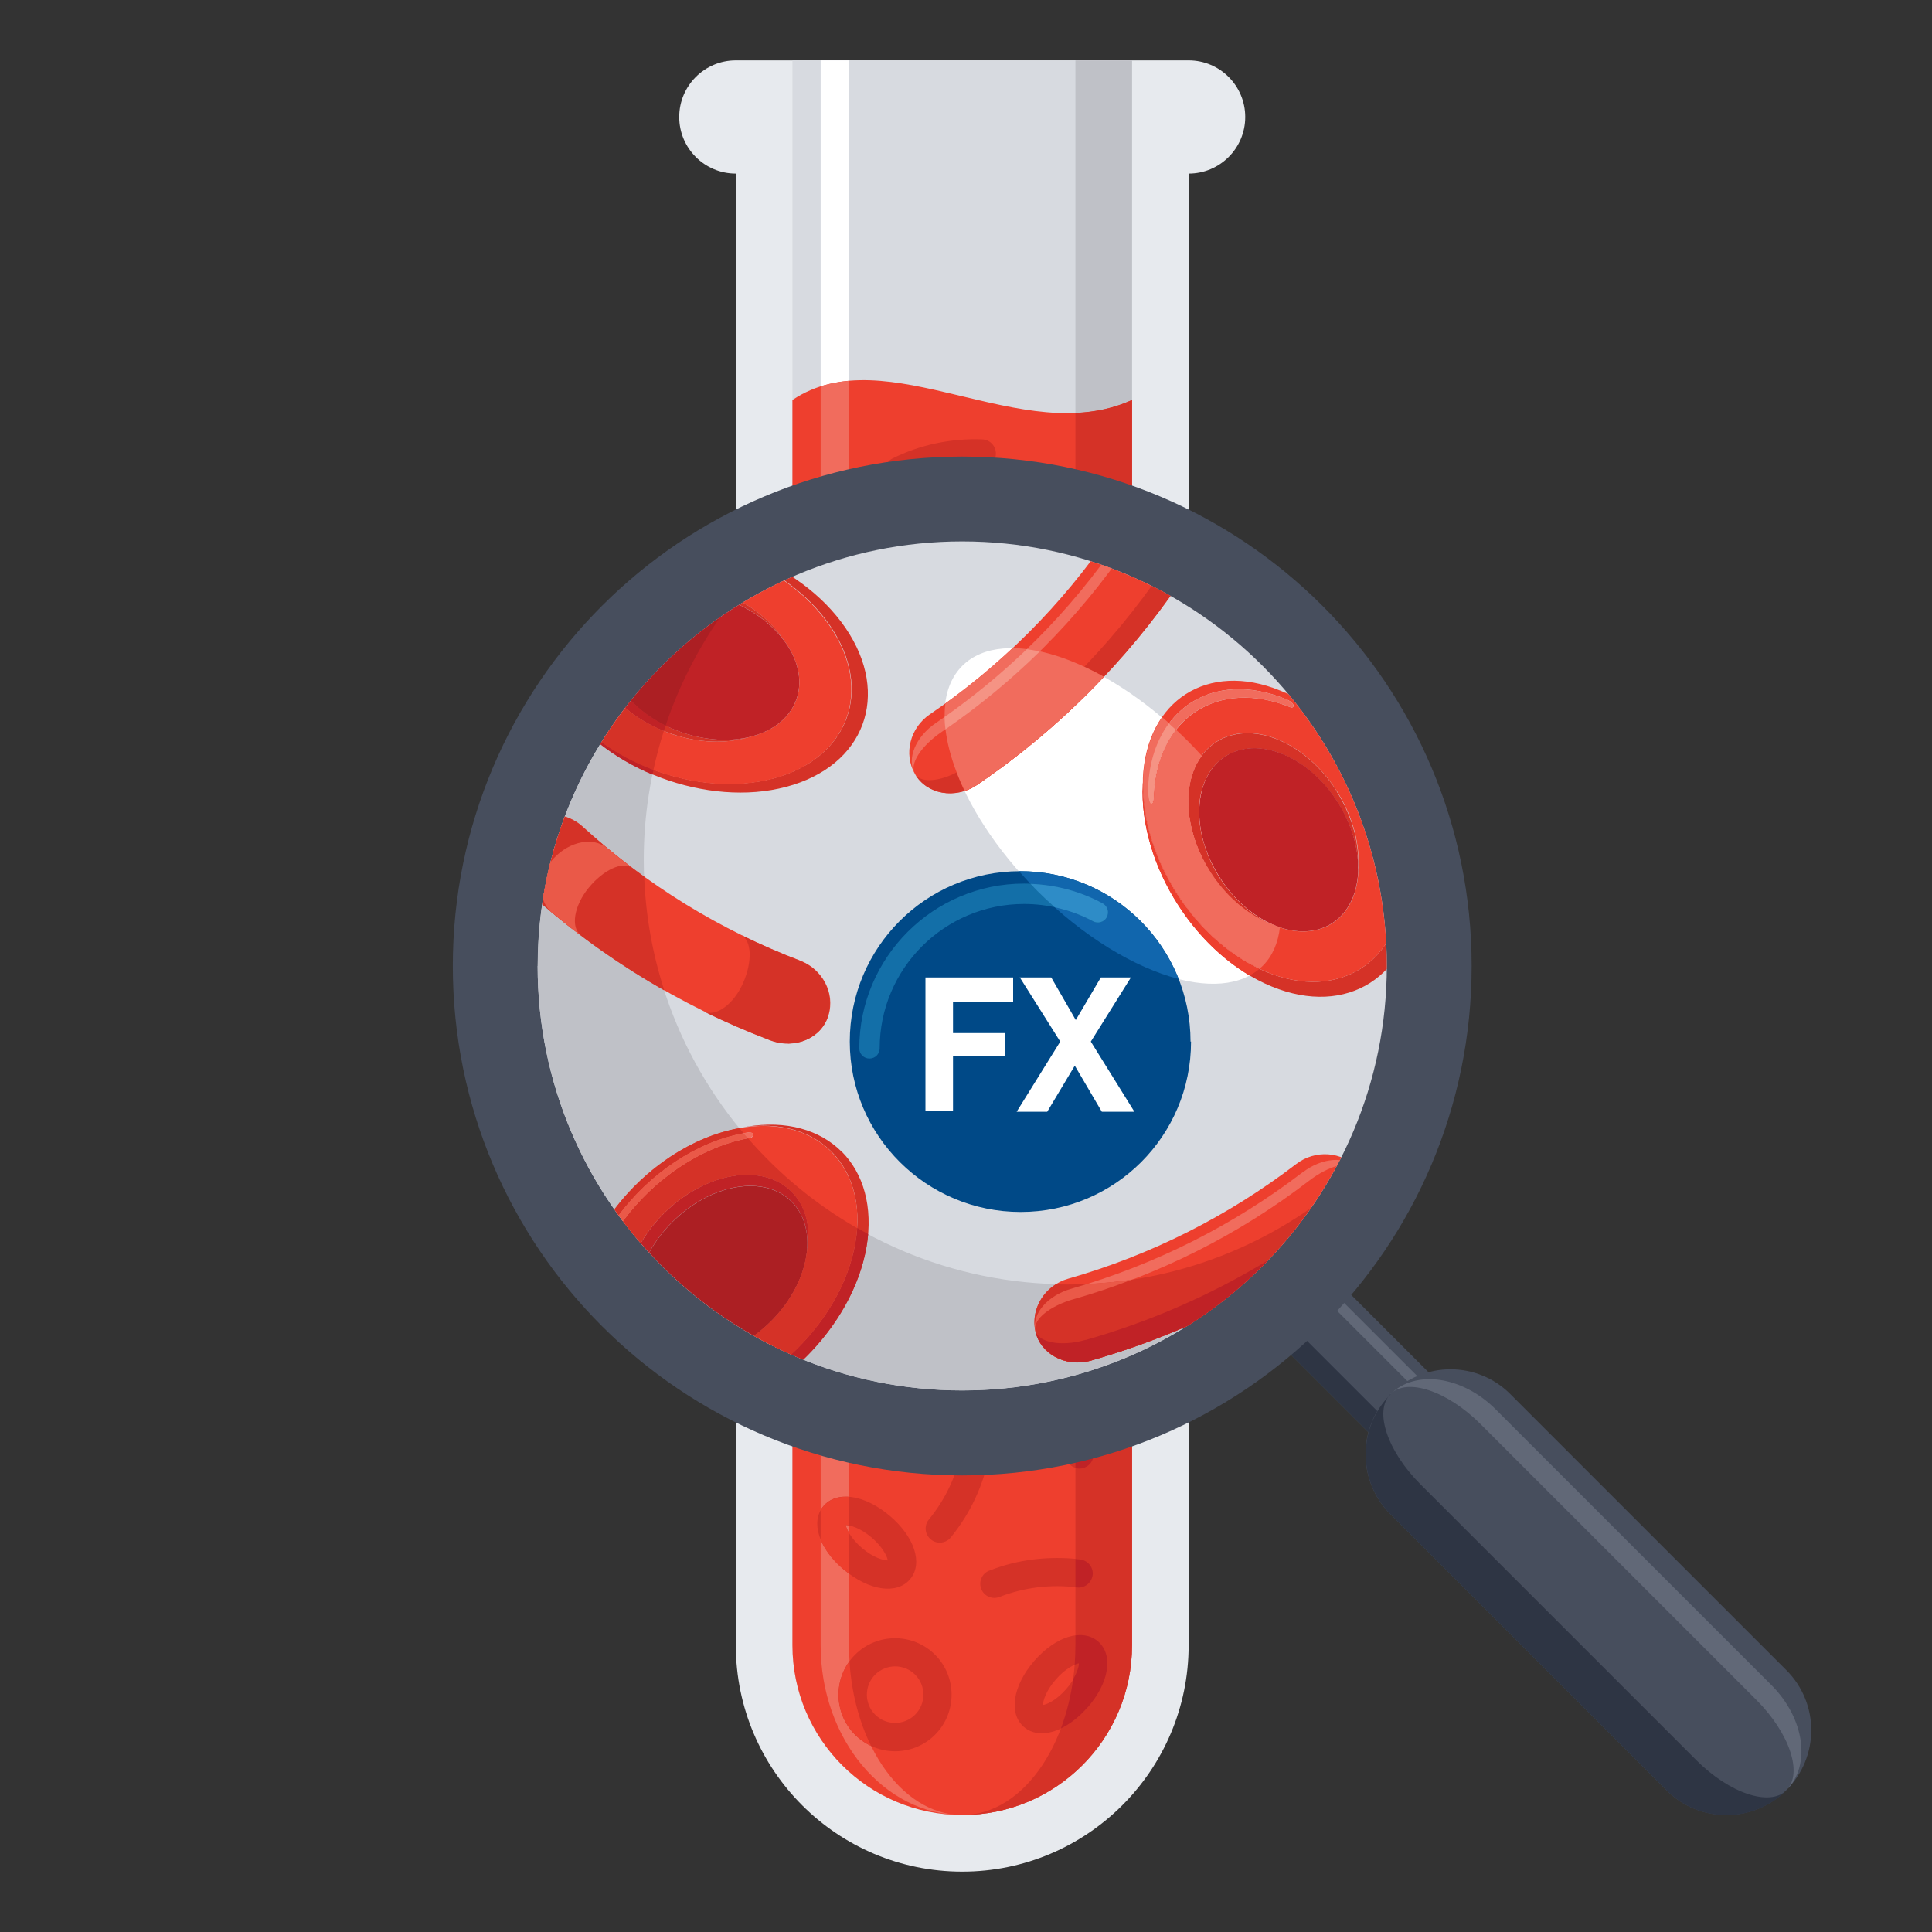 <?xml version="1.0" encoding="UTF-8"?><svg id="uuid-f47c6172-2291-4e03-8a5a-8c730aa7cbf1" xmlns="http://www.w3.org/2000/svg" xmlns:xlink="http://www.w3.org/1999/xlink" viewBox="0 0 128 128"><rect x="0" y="0" width="128" height="128" fill="#333333" stroke="none"/><defs><symbol id="uuid-7257a17e-fe55-4ed5-a271-05792d12277e" viewBox="0 0 6.81 6.81"><g><path d="M6.81,3.4c0,1.88-1.52,3.4-3.4,3.4S0,5.28,0,3.4,1.52,0,3.4,0s3.4,1.52,3.4,3.4" fill="#004987"/><g><path d="M3.26,2.12v.49h-1.2v.62h1.04v.46h-1.04v1.1h-.55V2.12h1.74Z" fill="#fff"/><path d="M3.39,2.12h.63l.49,.85,.5-.85h.6l-.8,1.28,.87,1.4h-.65l-.54-.92-.55,.92h-.61l.87-1.4-.8-1.27Z" fill="#fff"/></g></g></symbol><clipPath id="uuid-edb53e6a-9194-483e-ad3e-b5746a40134b"><path d="M35.62,64c0,15.53,12.59,28.12,28.13,28.12s28.13-12.59,28.13-28.13c0-15.53-12.59-28.12-28.13-28.12-15.53,0-28.13,12.59-28.12,28.13Z" fill="none"/></clipPath></defs><g><g><path d="M78.75,109V11.5c2.07,0,3.75-1.68,3.75-3.75h0c0-2.07-1.68-3.75-3.75-3.75h-30c-2.07,0-3.75,1.68-3.75,3.75h0c0,2.07,1.68,3.75,3.75,3.75V109c0,8.28,6.72,15,15,15h0c8.28,0,15-6.72,15-15Z" fill="#e7eaee"/><path d="M52.5,4h22.5V109c0,6.21-5.04,11.25-11.25,11.25h0c-6.21,0-11.25-5.04-11.25-11.25V4Z" fill="#d7dae0"/><path d="M56.25,109V4h-1.88V109c0,6.21,4.2,11.25,9.38,11.25h0c-4.14,0-7.5-5.04-7.5-11.25Z" fill="#fff"/><path d="M71.25,4V109c0,6.21-3.36,11.25-7.5,11.25,6.21,0,11.25-5.04,11.25-11.25V4h-3.75Z" fill="#bfc1c7"/><path d="M63.75,120.25h0c6.21,0,11.25-5.04,11.25-11.25V26.5c-7.23,3.32-16.23-4.2-22.5,0V109c0,6.21,5.04,11.25,11.25,11.25Z" fill="#ee3f2e"/><path d="M71.25,109c0,6.21-3.36,11.25-7.5,11.25,6.2,0,11.25-5.02,11.25-11.25V26.5c-1.21,.55-2.46,.8-3.75,.86V109Z" fill="#d53227"/><path d="M56.25,109V25.23c-.64,.06-1.27,.17-1.88,.37V109c0,6.21,4.2,11.25,9.38,11.25-4.14,0-7.5-5.04-7.5-11.25Z" fill="#f16c5d"/><g><path d="M64.62,99.26c-.43,.93-.98,1.8-1.63,2.6-.33,.4-.92,.46-1.32,.13-.4-.33-.46-.92-.13-1.32,1.11-1.35,1.86-2.96,2.18-4.67,.1-.51,.59-.84,1.09-.75,.51,.1,.84,.58,.75,1.09-.19,1.01-.51,1.99-.94,2.92Z" fill="#d53227"/><path d="M67.57,63.67c.87,.54,1.67,1.19,2.38,1.94,.36,.37,.34,.97-.03,1.33-.37,.36-.97,.34-1.33-.03-1.2-1.26-2.71-2.21-4.37-2.73-.49-.16-.77-.68-.61-1.18,.16-.49,.68-.77,1.18-.61,.98,.31,1.92,.75,2.79,1.29Z" fill="#d53227"/><path d="M62.02,29.37c1-.21,2.03-.3,3.06-.26,.52,.02,.92,.46,.9,.98-.02,.52-.46,.92-.98,.9-1.74-.07-3.48,.3-5.04,1.07-.46,.23-1.03,.04-1.26-.42-.23-.46-.04-1.03,.42-1.26,.92-.46,1.9-.8,2.9-1.01Z" fill="#d53227"/><path d="M68.9,94.7c-.56-.86-1.01-1.79-1.34-2.76-.17-.49,.1-1.02,.59-1.19,.49-.17,1.02,.1,1.19,.59,.56,1.65,1.53,3.15,2.81,4.32,.38,.35,.41,.94,.06,1.32-.35,.38-.94,.41-1.32,.06-.76-.7-1.42-1.49-1.98-2.34Z" fill="#d53227"/><path d="M62.13,70.48c2.08-.64,3.87-.15,4.27,1.14,.4,1.3-.82,2.7-2.9,3.34-2.08,.64-3.87,.15-4.27-1.14-.4-1.3,.82-2.7,2.9-3.34Zm2.43,1.71c-.26-.11-.95-.2-1.88,.08s-1.45,.74-1.6,.98c.26,.11,.95,.2,1.88-.08s1.45-.74,1.6-.98Z" fill="#d53227"/><path d="M55.52,69.64c.56-.86,1.22-1.65,1.98-2.34,.38-.35,.97-.33,1.32,.06,.35,.38,.33,.97-.06,1.32-1.28,1.18-2.25,2.67-2.81,4.32-.17,.49-.7,.75-1.19,.59-.49-.17-.75-.7-.59-1.19,.33-.97,.78-1.9,1.34-2.76Z" fill="#d53227"/><path d="M61.39,50.66c.97,.33,1.9,.79,2.75,1.35,.43,.29,.55,.87,.27,1.3-.28,.43-.87,.55-1.3,.27-1.45-.96-3.14-1.54-4.88-1.68-.52-.04-.9-.49-.86-1.01,.04-.52,.49-.9,1.01-.86,1.03,.08,2.04,.3,3,.63Z" fill="#d53227"/><path d="M59.7,84.75c-.97,.32-1.99,.51-3.01,.58-.52,.03-.96-.36-.99-.88-.03-.52,.36-.96,.88-.99,1.74-.11,3.43-.66,4.9-1.59,.44-.28,1.02-.15,1.29,.29,.28,.44,.15,1.02-.29,1.29-.87,.55-1.8,.99-2.78,1.31Z" fill="#d53227"/><path d="M56.65,114.93c-1.46-1.46-1.46-3.84,0-5.3s3.84-1.46,5.3,0,1.46,3.84,0,5.3-3.84,1.46-5.3,0Zm3.98-3.98c-.73-.73-1.92-.73-2.65,0-.73,.73-.73,1.92,0,2.65,.73,.73,1.92,.73,2.65,0s.73-1.92,0-2.65Z" fill="#d53227"/><path d="M68.91,37.18c-1.76-1.28-2.45-3-1.66-4.1,.8-1.1,2.65-.97,4.41,.31,1.76,1.28,2.45,3,1.66,4.1-.8,1.1-2.65,.97-4.41-.31Zm-.1-2.97c.07,.27,.41,.88,1.2,1.45,.79,.57,1.47,.71,1.75,.69-.07-.27-.41-.88-1.2-1.45-.79-.57-1.47-.71-1.75-.69Z" fill="#d53227"/><path d="M72.06,113.12c-1.43,1.64-3.2,2.18-4.23,1.29-1.02-.89-.73-2.73,.69-4.37,1.43-1.64,3.2-2.18,4.23-1.29,1.02,.89,.73,2.73-.69,4.37Zm-2.96-.16c.28-.04,.91-.33,1.55-1.07,.64-.73,.84-1.4,.84-1.68-.28,.04-.91,.33-1.55,1.07s-.84,1.4-.84,1.68Z" fill="#d53227"/><path d="M58.93,100.41c1.66,1.4,2.24,3.17,1.37,4.21-.87,1.04-2.71,.78-4.38-.62s-2.24-3.17-1.37-4.21c.87-1.04,2.71-.78,4.38,.62Zm-.11,2.97c-.05-.28-.35-.9-1.09-1.53-.75-.63-1.41-.81-1.7-.81,.05,.28,.35,.9,1.09,1.53s1.41,.81,1.7,.81Z" fill="#d53227"/><path d="M68.13,54.34c.85-2,2.37-3.07,3.62-2.54,1.25,.53,1.54,2.37,.69,4.37-.85,2-2.37,3.07-3.62,2.54-1.25-.53-1.54-2.37-.69-4.37Zm2.87-.76c-.25,.13-.76,.6-1.14,1.49s-.36,1.59-.28,1.86c.25-.13,.76-.6,1.14-1.49,.38-.9,.36-1.59,.28-1.86Z" fill="#d53227"/><path d="M59.71,42.19c.14-2.06,1.94-3.62,4-3.48,2.06,.14,3.62,1.94,3.48,4-.14,2.06-1.94,3.62-4,3.48-2.06-.14-3.62-1.94-3.48-4Zm5.61,.39c.07-1.03-.71-1.93-1.74-2-1.03-.07-1.93,.71-2,1.74s.71,1.93,1.74,2,1.93-.71,2-1.74Z" fill="#d53227"/><path d="M68.51,103.31c1.02-.12,2.05-.12,3.07,0,.51,.07,.88,.54,.81,1.05-.07,.51-.54,.88-1.05,.81-1.73-.22-3.5,0-5.12,.63-.48,.19-1.03-.05-1.21-.53-.19-.48,.05-1.03,.53-1.21,.96-.38,1.96-.63,2.98-.75Z" fill="#d53227"/><path d="M65.77,84.48c-1.79-1.03-2.41-3.33-1.37-5.12,1.03-1.79,3.33-2.41,5.12-1.37s2.41,3.33,1.37,5.12c-1.03,1.79-3.33,2.41-5.12,1.37Zm2.81-4.87c-.9-.52-2.04-.21-2.56,.69-.52,.9-.21,2.04,.69,2.56,.9,.52,2.04,.21,2.56-.69,.52-.9,.21-2.04-.69-2.56Z" fill="#d53227"/><path d="M55.46,38.1c.48-.9,1.07-1.75,1.77-2.51,.35-.38,.94-.41,1.32-.06,.38,.35,.41,.94,.06,1.32-1.17,1.29-2.01,2.86-2.42,4.55-.12,.5-.63,.81-1.13,.69-.5-.12-.81-.63-.69-1.13,.24-1,.61-1.96,1.09-2.87Z" fill="#d53227"/><path d="M59.93,88.65c1.48-1.59,3.28-2.07,4.27-1.14s.64,2.75-.84,4.34c-1.48,1.59-3.28,2.07-4.27,1.14-.99-.93-.64-2.75,.84-4.34Zm2.96,.27c-.28,.03-.92,.3-1.58,1.01s-.89,1.37-.9,1.65c.28-.03,.92-.3,1.58-1.01s.89-1.37,.9-1.65Z" fill="#d53227"/><path d="M68.89,72.92c-.19-2.16,.66-3.82,2.01-3.94s2.47,1.37,2.66,3.53c.19,2.16-.66,3.82-2.01,3.94s-2.47-1.37-2.66-3.53Zm2.18-2.02c-.16,.23-.39,.89-.31,1.85,.08,.97,.43,1.57,.63,1.77,.16-.23,.39-.89,.31-1.85-.08-.97-.43-1.57-.63-1.77Z" fill="#d53227"/><path d="M54.51,62.53c-1.13-1.73-.63-4.06,1.1-5.19,1.73-1.13,4.06-.63,5.19,1.1,1.13,1.73,.63,4.06-1.1,5.19-1.73,1.13-4.06,.63-5.19-1.1Zm4.72-3.06c-.56-.87-1.73-1.11-2.59-.55-.87,.56-1.11,1.73-.55,2.59,.56,.87,1.73,1.11,2.59,.55,.87-.56,1.11-1.73,.55-2.59Z" fill="#d53227"/><path d="M56.54,90.12c.11,1.02,.09,2.05-.06,3.07-.08,.51-.55,.87-1.06,.79-.51-.08-.87-.55-.79-1.06,.25-1.72,.07-3.5-.54-5.13-.18-.49,.07-1.03,.55-1.21,.49-.18,1.03,.07,1.21,.55,.36,.96,.59,1.97,.7,2.99Z" fill="#d53227"/></g><g><path d="M73.56,72.51c-.17-1.97-1.12-3.37-2.31-3.52v2.17c.18,.3,.38,.81,.44,1.52,.08,.97-.15,1.62-.31,1.85-.04-.04-.08-.1-.13-.17v2.09c.1,0,.2,.01,.3,0,1.35-.12,2.2-1.78,2.01-3.94Z" fill="#c02226"/><path d="M72.15,95.67c-.32-.29-.62-.61-.9-.93v2.52c.33,.1,.7,0,.95-.26,.35-.38,.33-.97-.06-1.32Z" fill="#c02226"/><path d="M72.39,104.37c.07-.51-.3-.98-.81-1.05-.11-.01-.22-.02-.33-.03v1.88s.06,0,.09,0c.51,.07,.98-.3,1.05-.81Z" fill="#c02226"/><path d="M71.25,80.21v2.05c.19-.68,.19-1.39,0-2.05Z" fill="#c02226"/><path d="M71.67,33.39c-.14-.1-.28-.19-.42-.28v2.41c.31,.35,.47,.66,.51,.83-.11,0-.29-.01-.51-.07v1.92c.88,.12,1.64-.11,2.07-.71,.8-1.1,.1-2.82-1.66-4.1Z" fill="#c02226"/><path d="M71.75,51.8c-.16-.07-.33-.11-.5-.13v6.32c.46-.45,.88-1.07,1.2-1.83,.85-2,.56-3.84-.69-4.37Z" fill="#c02226"/><path d="M72.06,113.12c1.43-1.64,1.72-3.48,.69-4.37-.4-.35-.93-.48-1.5-.4v.65c0,.44-.02,.87-.05,1.29,.11-.05,.21-.08,.28-.09,0,.2-.11,.59-.38,1.05-.16,1.16-.44,2.26-.81,3.26,.6-.29,1.21-.76,1.77-1.4Z" fill="#c02226"/></g><g><path d="M56.25,85.24v-1.71c-.35,.15-.58,.51-.56,.91,.02,.36,.25,.66,.56,.79Z" fill="#ee3f2e"/><path d="M54.77,73.59c.49,.17,1.02-.1,1.19-.59,.09-.25,.18-.5,.29-.75v-3.61c-.26,.32-.5,.65-.73,1-.46,.71-.84,1.46-1.15,2.25v1.43c.1,.12,.24,.21,.4,.27Z" fill="#ee3f2e"/><path d="M54.51,62.53c.43,.67,1.05,1.15,1.74,1.43v-2.24c-.06-.07-.12-.14-.17-.22-.47-.72-.37-1.64,.17-2.26v-2.24c-.22,.09-.43,.2-.64,.33-.53,.35-.95,.81-1.24,1.33v3.62c.04,.08,.09,.16,.14,.24Z" fill="#ee3f2e"/><path d="M55.92,104c.11,.09,.22,.18,.33,.26v-2.7c-.13-.22-.2-.41-.22-.53,.06,0,.13,0,.22,.03v-1.89c-.7-.05-1.3,.15-1.7,.62-.07,.08-.13,.17-.18,.26v1.96c.28,.67,.8,1.37,1.54,1.99Z" fill="#ee3f2e"/><path d="M56.2,41.41c.02-.07,.04-.13,.05-.2v-4.39c-.29,.41-.55,.84-.79,1.28-.48,.9-.85,1.86-1.09,2.86v.44c.08,.33,.33,.61,.69,.7,.5,.12,1.01-.19,1.13-.69Z" fill="#ee3f2e"/><path d="M56.28,110.06c-1.08,1.47-.96,3.54,.37,4.87,.32,.32,.68,.56,1.06,.74-.79-1.6-1.3-3.52-1.43-5.61Z" fill="#ee3f2e"/><path d="M54.62,92.91c-.08,.51,.28,.99,.79,1.06,.33,.05,.64-.08,.84-.31v-5.18c-.11-.46-.25-.91-.41-1.36-.18-.49-.72-.73-1.21-.55-.1,.04-.18,.09-.26,.15v2c.36,1.36,.45,2.79,.24,4.18Z" fill="#ee3f2e"/></g></g><g><path d="M83.56,87.79c-1.1-1.1-1.1-2.88,0-3.98,1.1-1.1,2.88-1.1,3.98,0l10.55,10.55c1.1,1.1,1.1,2.88,0,3.98-1.1,1.1-2.88,1.1-3.98,0l-10.55-10.55Z" fill="#474e5d"/><path d="M83.56,83.81c-.55,.55-.1,1.88,.99,2.98l10.55,10.55c1.1,1.1,2.43,1.54,2.98,.99-1.1,1.1-2.88,1.1-3.98,0l-10.55-10.55c-1.1-1.1-1.1-2.88,0-3.98Z" fill="#2e3544"/><path d="M83.56,83.81h0c.82-.82,2.38-.6,3.48,.5l10.55,10.55c1.1,1.1,1.32,2.66,.5,3.48h0c.55-.55,.1-1.88-.99-2.98l-10.55-10.55c-1.1-1.1-2.43-1.54-2.98-.99Z" fill="#616877"/><path d="M92.12,100.32c-2.2-2.2-2.2-5.76,0-7.95,2.2-2.2,5.76-2.2,7.95,0l18.28,18.28c2.2,2.2,2.2,5.76,0,7.95-2.2,2.2-5.76,2.2-7.95,0l-18.28-18.28Z" fill="#474e5d"/><path d="M92.12,92.37h0c1.65-1.65,4.76-1.2,6.96,.99l18.28,18.28c2.2,2.2,2.64,5.31,1,6.96h0c1.1-1.1,.21-3.77-1.99-5.97l-18.28-18.28c-2.2-2.2-4.87-3.09-5.97-1.99Z" fill="#616877"/><path d="M92.12,92.37c-1.1,1.1-.21,3.77,1.99,5.97l18.28,18.28c2.2,2.2,4.87,3.09,5.97,1.99-2.2,2.2-5.76,2.2-7.95,0l-18.28-18.28c-2.2-2.2-2.2-5.76,0-7.95Z" fill="#2e3544"/><path d="M97.5,64c0,18.64-15.11,33.75-33.75,33.75-18.64,0-33.75-15.11-33.75-33.75,0-18.64,15.11-33.75,33.75-33.75,18.64,0,33.75,15.11,33.75,33.75Z" fill="#474e5d"/><path d="M35.62,64c0,15.53,12.59,28.12,28.13,28.12s28.13-12.59,28.13-28.13c0-15.53-12.59-28.12-28.13-28.12-15.53,0-28.13,12.59-28.12,28.13Z" fill="#d7dae0"/><path d="M47.7,40.92c-3.17,4.55-5.05,10.08-5.05,16.05,0,15.53,12.59,28.12,28.13,28.12,5.97,0,11.5-1.87,16.05-5.05-5.08,7.29-13.52,12.08-23.08,12.08-15.53,0-28.13-12.59-28.13-28.12,0-9.56,4.78-18,12.08-23.08Z" fill="#bfc1c7"/><ellipse cx="73.69" cy="54.06" rx="7.03" ry="14.06" transform="translate(-16.64 67.94) rotate(-45)" fill="#fff"/></g><g clip-path="url(#uuid-edb53e6a-9194-483e-ad3e-b5746a40134b)"><g><g><path d="M55.76,76.3c-1.44-1.44-3.66-2.1-6.31-1.65-.07,.01-.14,.03-.22,.04,2.46-.38,4.51,.26,5.86,1.61,1.38,1.38,2.01,3.5,1.58,6.04-.87,5.08-5.7,9.91-10.78,10.78-2.54,.44-4.66-.2-6.04-1.58-1.34-1.34-1.98-3.39-1.61-5.85-.01,.07-.03,.14-.04,.2-.45,2.65,.21,4.87,1.65,6.31,1.44,1.44,3.66,2.1,6.31,1.65,5.3-.91,10.34-5.95,11.25-11.25,.45-2.65-.21-4.87-1.65-6.31Z" fill="#d53227"/><path d="M42.5,88.9c-.9-.9-1.31-2.28-1.03-3.94,.57-3.32,3.72-6.46,7.03-7.03,1.66-.28,3.04,.13,3.94,1.03,.9,.9,1.31,2.28,1.03,3.94-.01,.07-.02,.14-.04,.2,0,.06-.02,.13-.03,.2-.53,3.09-3.47,6.03-6.56,6.56-.07,.01-.13,.02-.2,.03-.07,.01-.14,.03-.2,.04-1.66,.28-3.04-.13-3.94-1.03Zm-3.87-2.09c-.08-.08-.12-.39-.03-.97,.87-5.08,5.7-9.91,10.78-10.78,.29-.05,.45-.02,.51,.04,.09,.09-.03,.25-.18,.29-5.08,.87-9.91,5.7-10.78,10.78-.05,.49-.21,.73-.3,.64Zm16.46-10.5c-1.35-1.35-3.4-1.98-5.86-1.61-.06,0-.12,.02-.18,.03-5.08,.87-9.91,5.7-10.78,10.78-.01,.07-.02,.13-.03,.2-.37,2.45,.27,4.5,1.61,5.85,1.38,1.38,3.5,2.01,6.04,1.58,5.08-.87,9.91-5.7,10.78-10.78,.44-2.54-.2-4.66-1.58-6.04Z" fill="#ee3f2e"/><path d="M52.45,78.95c-.9-.9-2.29-1.31-3.94-1.03-3.31,.57-6.46,3.72-7.03,7.03-.28,1.66,.13,3.04,1.03,3.94,.9,.9,2.28,1.31,3.94,1.03,.07-.01,.14-.02,.2-.04-1.46,.2-2.68-.19-3.48-.99-.84-.84-1.23-2.13-.96-3.68,.53-3.09,3.47-6.03,6.56-6.56,1.55-.27,2.84,.12,3.68,.96,.8,.8,1.19,2.02,.99,3.48,.01-.07,.03-.14,.04-.2,.28-1.66-.13-3.04-1.03-3.94Z" fill="#c02226"/><path d="M52.45,79.62c-.84-.84-2.13-1.23-3.68-.96-3.09,.53-6.03,3.47-6.56,6.56-.27,1.55,.12,2.84,.96,3.68,.8,.8,2.02,1.19,3.48,.99,.06,0,.13-.02,.2-.03,3.09-.53,6.03-3.47,6.56-6.56,.01-.07,.02-.13,.03-.2,.2-1.46-.19-2.68-.99-3.48Z" fill="#ac1f23"/><path d="M49.89,75.09c-.06-.06-.21-.09-.51-.04-5.08,.87-9.91,5.7-10.78,10.78-.09,.58-.05,.89,.03,.97,.09,.09,.25-.15,.3-.64,.87-5.08,5.7-9.91,10.78-10.78,.15-.04,.27-.2,.18-.29Z" fill="#f16c5d"/></g><g><path d="M91.43,51.36c-1.55-2.43-3.75-4.44-6.24-5.46-.07-.03-.14-.05-.2-.08,2.32,1,4.36,2.89,5.81,5.16,1.48,2.33,2.34,5.05,2.21,7.63-.25,5.15-4.32,7.74-9.09,5.79-2.39-.98-4.5-2.9-5.98-5.23-1.44-2.27-2.29-4.91-2.22-7.43,0,.07,0,.14-.01,.2-.13,2.69,.76,5.53,2.31,7.96,1.55,2.43,3.75,4.44,6.24,5.46,4.98,2.04,9.23-.67,9.49-6.05,.13-2.69-.76-5.53-2.31-7.96Z" fill="#d53227"/><path d="M80.17,57.75c-.97-1.52-1.53-3.3-1.44-4.98,.16-3.36,2.82-5.05,5.93-3.78,1.56,.64,2.93,1.89,3.9,3.41,.97,1.52,1.52,3.3,1.44,4.98,0,.07,0,.14-.01,.21,0,.07,0,.13,0,.2-.15,3.14-2.63,4.71-5.53,3.53-.06-.03-.12-.05-.18-.08-.06-.02-.13-.05-.19-.07-1.56-.64-2.93-1.89-3.9-3.41Zm-3.95-4.55c-.08-.13-.16-.5-.14-1.1,.25-5.15,4.32-7.74,9.09-5.79,.28,.11,.43,.23,.49,.33,.1,.15,0,.27-.13,.23-4.77-1.95-8.84,.64-9.09,5.79,0,.52-.11,.7-.21,.54Zm14.57-2.22c-1.45-2.27-3.49-4.16-5.81-5.16-.06-.02-.11-.05-.17-.07-4.77-1.95-8.84,.64-9.09,5.79,0,.07,0,.13,0,.2-.07,2.52,.78,5.16,2.22,7.43,1.48,2.33,3.59,4.25,5.98,5.23,4.77,1.95,8.84-.64,9.09-5.79,.12-2.58-.73-5.3-2.21-7.63Z" fill="#ee3f2e"/><path d="M88.56,52.41c-.97-1.52-2.34-2.77-3.9-3.41-3.11-1.27-5.77,.42-5.93,3.78-.08,1.68,.48,3.46,1.44,4.98s2.34,2.77,3.9,3.41c.06,.03,.13,.05,.19,.07-1.38-.61-2.59-1.75-3.46-3.1-.9-1.42-1.42-3.08-1.35-4.64,.15-3.14,2.63-4.71,5.53-3.53,1.45,.59,2.74,1.77,3.64,3.18,.86,1.36,1.38,2.94,1.35,4.44,0-.07,0-.14,.01-.21,.08-1.68-.48-3.46-1.44-4.98Z" fill="#d53227"/><path d="M88.63,53.14c-.9-1.42-2.19-2.59-3.64-3.18-2.91-1.19-5.38,.39-5.53,3.53-.08,1.57,.45,3.23,1.35,4.64,.86,1.36,2.08,2.49,3.46,3.1,.06,.03,.12,.05,.18,.08,2.91,1.19,5.38-.39,5.53-3.53,0-.07,0-.13,0-.2,.02-1.51-.49-3.09-1.35-4.44Z" fill="#c02226"/><path d="M85.66,46.64c-.07-.1-.21-.22-.49-.33-4.77-1.95-8.84,.64-9.09,5.79-.02,.6,.06,.96,.14,1.1,.1,.16,.22-.02,.21-.54,.25-5.15,4.32-7.74,9.09-5.79,.14,.04,.23-.07,.13-.23Z" fill="#f16c5d"/></g><g><path d="M49.37,36.64c-2.7-1-5.67-1.28-8.27-.59-.07,.02-.13,.04-.2,.05,2.44-.6,5.21-.32,7.73,.61,2.59,.96,4.91,2.62,6.37,4.75,2.91,4.26,1.22,8.78-3.76,10.11-2.49,.66-5.34,.4-7.92-.57-2.52-.94-4.79-2.54-6.25-4.59,.04,.06,.08,.11,.11,.17,1.52,2.22,3.94,3.95,6.64,4.96,2.7,1,5.67,1.28,8.27,.59,5.2-1.38,6.96-6.1,3.92-10.54-1.52-2.22-3.95-3.95-6.64-4.96Z" fill="#d53227"/><path d="M44.24,48.53c-1.69-.63-3.2-1.71-4.15-3.1-1.9-2.78-.8-5.73,2.45-6.59,1.63-.43,3.48-.26,5.17,.37,1.69,.63,3.2,1.71,4.15,3.1,.04,.06,.08,.11,.11,.17,.04,.05,.08,.11,.12,.16,1.77,2.59,.75,5.35-2.29,6.15-.06,.02-.12,.03-.19,.05-.07,.02-.14,.04-.21,.06-1.63,.43-3.48,.26-5.17-.37Zm-5.9-1.25c-.15-.05-.42-.3-.77-.79-2.91-4.26-1.23-8.78,3.76-10.11,.29-.08,.48-.07,.59-.03,.17,.06,.16,.21,.03,.26-4.98,1.32-6.67,5.85-3.76,10.11,.31,.41,.33,.62,.15,.56Zm10.29-10.56c-2.52-.94-5.28-1.21-7.73-.61-.07,.02-.13,.03-.2,.05-4.98,1.32-6.67,5.85-3.76,10.11,.04,.06,.08,.11,.11,.16,1.46,2.05,3.73,3.65,6.25,4.59,2.59,.96,5.43,1.23,7.92,.57,4.98-1.32,6.67-5.85,3.76-10.11-1.45-2.13-3.78-3.79-6.37-4.75Z" fill="#ee3f2e"/><path d="M47.71,39.21c-1.69-.63-3.54-.8-5.17-.37-3.25,.86-4.35,3.81-2.45,6.59,.95,1.39,2.47,2.47,4.15,3.1,1.69,.63,3.54,.8,5.17,.37,.07-.02,.14-.04,.21-.06-1.47,.34-3.13,.17-4.64-.39-1.57-.59-2.99-1.6-3.87-2.89-1.77-2.59-.75-5.35,2.29-6.15,1.52-.4,3.25-.24,4.82,.34,1.51,.56,2.87,1.51,3.76,2.73-.04-.06-.07-.11-.11-.17-.95-1.39-2.47-2.47-4.15-3.1Z" fill="#d53227"/><path d="M48.21,39.75c-1.57-.59-3.31-.75-4.82-.34-3.03,.8-4.06,3.56-2.29,6.15,.89,1.3,2.3,2.31,3.87,2.89,1.51,.56,3.17,.73,4.64,.39,.06-.01,.12-.03,.19-.05,3.03-.8,4.06-3.56,2.29-6.15-.04-.06-.08-.11-.12-.16-.89-1.22-2.25-2.17-3.76-2.73Z" fill="#c02226"/><path d="M41.92,36.36c-.11-.04-.31-.05-.59,.03-4.98,1.32-6.67,5.85-3.76,10.11,.35,.49,.63,.73,.77,.79,.18,.07,.16-.15-.15-.56-2.91-4.26-1.23-8.78,3.76-10.11,.14-.05,.14-.2-.03-.26Z" fill="#f16c5d"/></g><g><path d="M51.02,68.91c-5.98-2.28-11.48-5.67-16.21-9.99-1.32-1.2-1.4-3.13-.27-4.19,1.13-1.07,2.92-1.01,4.07,.04,4.2,3.84,9.1,6.86,14.42,8.88,1.45,.56,2.31,2.13,1.86,3.62-.44,1.49-2.2,2.28-3.86,1.64Z" fill="#ee3f2e"/><path d="M39,58.81c.98-1.2,2.26-1.78,2.88-1.32-.57-.43-1.12-.87-1.67-1.32-.9-.74-2.45-.46-3.51,.67-1.06,1.14-1.12,2.8-.09,3.65,.61,.51,1.24,1.01,1.88,1.49-.71-.54-.48-1.97,.5-3.17Z" fill="#f16c5d"/><path d="M53.02,63.66c-1.33-.51-2.63-1.08-3.91-1.7,.69,.34,.75,1.75,.12,3.17-.63,1.42-1.81,2.27-2.61,1.88,1.43,.71,2.9,1.34,4.39,1.91,1.67,.64,3.42-.15,3.86-1.64,.44-1.49-.41-3.06-1.86-3.62Z" fill="#d53227"/></g><g><path d="M89.31,81.57c-5.08,3.9-10.85,6.8-17.01,8.56-1.72,.49-3.4-.45-3.71-1.97-.31-1.52,.67-3.01,2.17-3.44,5.48-1.56,10.61-4.15,15.13-7.61,1.23-.94,3.02-.85,4.06,.31,1.03,1.16,.79,3.06-.63,4.15Z" fill="#ee3f2e"/><path d="M88.45,80.45c-4.94,3.79-10.55,6.61-16.54,8.32-1.66,.48-3.17,.15-3.32-.61,.31,1.52,1.99,2.46,3.71,1.97,6.16-1.76,11.93-4.66,17.01-8.56,1.42-1.09,1.67-2.99,.63-4.15,.52,.58-.12,1.98-1.49,3.03Z" fill="#d53227"/><path d="M86.31,77.66c-4.59,3.52-9.8,6.14-15.36,7.73-1.52,.44-2.59,1.62-2.36,2.77h0c-.16-.76,1-1.65,2.55-2.09,5.65-1.61,10.94-4.27,15.6-7.85,1.28-.98,2.68-1.38,3.2-.8-.78-.87-2.37-.72-3.63,.25Z" fill="#f16c5d"/></g><g><path d="M78.22,38.52c-3.6,5.29-8.17,9.86-13.46,13.46-1.48,1.01-3.36,.64-4.14-.7-.78-1.35-.31-3.07,.98-3.95,4.71-3.2,8.77-7.26,11.97-11.97,.88-1.28,2.6-1.75,3.95-.98,1.35,.77,1.71,2.66,.7,4.14Z" fill="#ee3f2e"/><path d="M77.06,37.73c-3.5,5.15-7.94,9.59-13.09,13.09-1.43,.97-2.96,1.13-3.35,.46,.77,1.35,2.66,1.71,4.14,.7,5.29-3.6,9.86-8.17,13.46-13.46,1.01-1.48,.64-3.36-.7-4.14,.67,.39,.51,1.92-.46,3.35Z" fill="#d53227"/><path d="M74.15,35.75c-3.25,4.78-7.38,8.91-12.16,12.16-1.31,.89-1.95,2.36-1.37,3.37-.39-.67,.43-1.88,1.77-2.79,4.86-3.3,9.04-7.49,12.35-12.35,.91-1.33,2.11-2.16,2.79-1.77-1.01-.58-2.48,.06-3.37,1.37Z" fill="#f16c5d"/></g></g></g><g><path d="M49.55,75.42c-3.18,.6-6.24,2.73-8.28,5.49,.37,.5,.77,.98,1.17,1.45,1.3-2.23,3.63-4.02,6.06-4.44,1.66-.28,3.04,.13,3.94,1.03,.9,.9,1.31,2.28,1.03,3.94-.01,.07-.02,.14-.04,.2,0,.06-.02,.13-.03,.2-.34,2.01-1.7,3.95-3.46,5.21,.8,.45,1.62,.87,2.47,1.24,2.18-2.01,3.79-4.67,4.26-7.4,.06-.33,.09-.66,.12-.97-2.74-1.57-5.18-3.59-7.24-5.96Z" fill="#d53227"/><path d="M86.83,80.05c-4.55,3.17-10.08,5.05-16.05,5.05-.28,0-.56,0-.83-.01-1.02,.65-1.61,1.85-1.36,3.08,.31,1.52,1.99,2.46,3.71,1.97,2.17-.62,4.29-1.38,6.35-2.28,3.22-2.02,6.01-4.68,8.18-7.8Z" fill="#d53227"/><path d="M44.01,65.61c-.77-2.38-1.23-4.91-1.33-7.52-1.42-1.02-2.78-2.13-4.08-3.31-.35-.32-.75-.54-1.18-.67-.7,1.85-1.21,3.8-1.5,5.81,2.51,2.16,5.22,4.07,8.09,5.7Z" fill="#d53227"/><path d="M40.99,80.52c2.05-2.74,5.11-4.86,8.28-5.44-.1-.11-.19-.23-.28-.34-3.16,.57-6.22,2.66-8.28,5.38,.09,.13,.19,.27,.28,.4Z" fill="#d53227"/><path d="M41.43,46.9c-.56,.73-1.09,1.49-1.58,2.28,1.05,.75,2.21,1.37,3.44,1.83,.19-.87,.42-1.74,.69-2.58-.93-.38-1.81-.89-2.55-1.52Z" fill="#d53227"/></g><path d="M41.43,46.9c.74,.63,1.62,1.15,2.55,1.52,.04-.12,.08-.24,.12-.36-.86-.43-1.65-.98-2.29-1.65-.13,.16-.25,.32-.38,.48Zm-1.66,2.41c1.04,.81,2.21,1.49,3.46,2.01,.02-.11,.05-.21,.07-.31-1.23-.46-2.4-1.08-3.44-1.83-.03,.04-.06,.09-.08,.13Zm16.91,33.03c-.47,2.73-2.08,5.39-4.26,7.4,.27,.12,.53,.23,.8,.34,2.14-2.07,3.72-4.74,4.19-7.48,.05-.28,.08-.56,.11-.84-.24-.13-.48-.26-.72-.4-.02,.32-.06,.64-.12,.97Zm15.24,6.43c-1.66,.48-3.17,.15-3.32-.61,.31,1.52,1.99,2.46,3.71,1.97,2.17-.62,4.29-1.38,6.35-2.28,1.96-1.23,3.76-2.69,5.35-4.35-3.77,2.29-7.83,4.07-12.09,5.28Z" fill="#c02226"/><g><polygon points="68.59 88.16 68.59 88.16 68.59 88.16 68.59 88.16" fill="#ea5948"/><path d="M36.62,60.5c.61,.51,1.24,1.01,1.88,1.49-.71-.54-.48-1.97,.5-3.17,.98-1.2,2.26-1.78,2.88-1.32-.57-.43-1.12-.87-1.67-1.32-.9-.74-2.45-.46-3.51,.67-.09,.09-.16,.19-.24,.29-.2,.79-.36,1.59-.49,2.4,.11,.37,.32,.71,.64,.97Z" fill="#ea5948"/><path d="M72.05,85.06c-.36,.11-.73,.22-1.1,.33-1.52,.44-2.59,1.62-2.36,2.77-.16-.76,1-1.65,2.55-2.09,1.31-.37,2.61-.81,3.88-1.3-.98,.15-1.97,.25-2.98,.29Z" fill="#ea5948"/><path d="M49.26,75.08c-3.17,.58-6.23,2.7-8.28,5.44,.1,.13,.19,.26,.29,.39,2.04-2.76,5.1-4.89,8.28-5.49-.1-.11-.19-.23-.29-.34Z" fill="#ea5948"/></g><path d="M41.81,46.42c.64,.66,1.43,1.22,2.29,1.65,.86-2.57,2.08-4.97,3.59-7.15-2.22,1.54-4.2,3.4-5.89,5.5Z" fill="#ac1f23"/><g><path d="M63.37,51.17c.16,.4,.33,.81,.53,1.23,.29-.09,.58-.23,.85-.42,3.05-2.07,5.86-4.47,8.38-7.14-.44-.25-.87-.47-1.3-.67-2.38,2.48-5.01,4.71-7.86,6.64-.2,.13-.4,.25-.59,.35Z" fill="#ee3f2e"/><path d="M83.43,64.19c-2.19-1.03-4.11-2.85-5.49-5.01-1.44-2.27-2.29-4.91-2.22-7.43,0,.07,0,.14-.01,.2-.13,2.69,.76,5.53,2.31,7.96,1.23,1.94,2.89,3.61,4.77,4.72,.23-.13,.45-.27,.65-.44Z" fill="#ee3f2e"/></g><g><path d="M84.45,61.31c-.06-.03-.12-.05-.18-.08-.06-.02-.13-.05-.19-.07-1.56-.64-2.93-1.89-3.9-3.41-.97-1.52-1.53-3.3-1.44-4.98,.05-1.09,.37-2.01,.88-2.7-.3-.33-.61-.66-.94-.99-.25-.25-.51-.49-.76-.73-.86,1.08-1.39,2.55-1.47,4.31,0,.52-.11,.7-.21,.54-.08-.13-.16-.5-.14-1.1,.08-1.69,.58-3.1,1.37-4.17-.16-.14-.31-.27-.47-.41-.73,1.05-1.18,2.41-1.26,4.02,0,.07,0,.13,0,.2-.07,2.52,.78,5.16,2.22,7.43,1.38,2.17,3.31,3.99,5.49,5.01,.07-.06,.14-.12,.21-.19,.65-.65,1.02-1.53,1.14-2.56-.11-.04-.22-.08-.33-.12Z" fill="#f16c5d"/><path d="M64.76,51.98c3.05-2.07,5.86-4.47,8.38-7.14-2.18-1.22-4.3-1.89-6.06-1.9-1.4,1.31-2.89,2.54-4.45,3.67-.2,1.63,.26,3.65,1.28,5.79,.29-.09,.58-.23,.85-.42Z" fill="#f16c5d"/></g><g><path d="M76.43,52.66c.08-1.76,.62-3.23,1.47-4.31-.15-.14-.31-.28-.46-.42-.79,1.07-1.29,2.48-1.37,4.17-.02,.6,.06,.96,.14,1.1,.1,.16,.22-.02,.21-.54Z" fill="#f59384"/><path d="M68.03,43.01c-1.7,1.63-3.52,3.13-5.45,4.49,0,.27,.02,.54,.06,.82,2.23-1.54,4.32-3.27,6.25-5.16-.29-.06-.58-.11-.85-.15Z" fill="#f59384"/></g></g><use width="6.81" height="6.81" transform="translate(56.3 57.72) scale(3.32)" xlink:href="#uuid-7257a17e-fe55-4ed5-a271-05792d12277e"/><path d="M67.59,57.72h-.08c.39,.44,.79,.88,1.22,1.31,3.05,3.05,6.46,5.08,9.36,5.83-1.66-4.18-5.73-7.14-10.49-7.14Z" fill="#1166ad"/><path d="M57.6,70.13c-.37,0-.67-.3-.67-.67,0-6.02,4.9-10.92,10.92-10.92,1.82,0,3.62,.46,5.21,1.32,.33,.18,.45,.59,.27,.92-.18,.33-.59,.45-.92,.27-1.39-.76-2.97-1.16-4.56-1.16-5.28,0-9.57,4.29-9.57,9.57,0,.37-.3,.67-.67,.67Z" fill="#136fa8"/><path d="M73.32,60.77c.18-.33,.06-.74-.27-.92-1.46-.79-3.1-1.23-4.77-1.29,.15,.15,.29,.31,.44,.46,.38,.38,.77,.74,1.16,1.09,.88,.19,1.74,.49,2.53,.92,.33,.18,.74,.06,.92-.27Z" fill="#2e8cc7"/></svg>